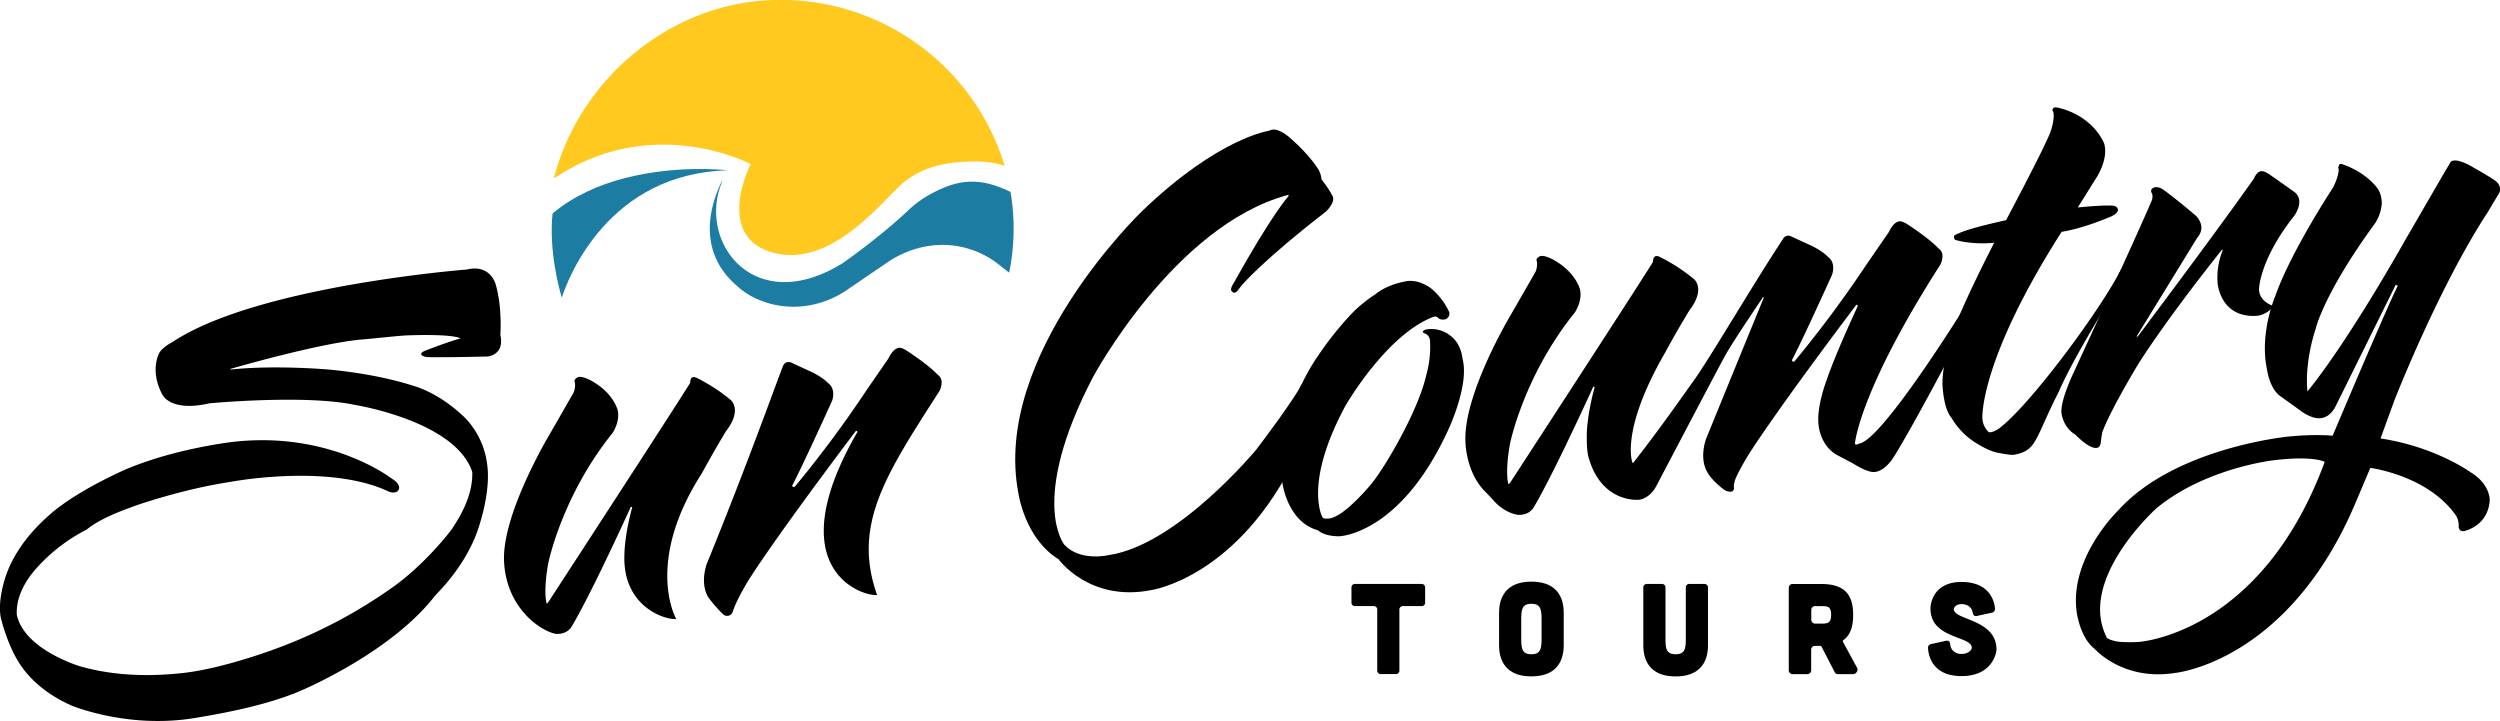<svg id="Layer_1" data-name="Layer 1"
  xmlns="http://www.w3.org/2000/svg" viewBox="0 0 1430.05 412.43">
  <path d="M1032.44,682.58a2,2,0,0,0-2.21-2.21h-10.31a2,2,0,0,1-2.22-2.21v-8.25a2,2,0,0,1,2.22-2.21h37.71a2,2,0,0,1,2.21,2.21v8.25a2,2,0,0,1-2.21,2.21h-10.31a2,2,0,0,0-2.21,2.21v34.47a2,2,0,0,1-2.21,2.21h-8.25a2,2,0,0,1-2.21-2.21Z" transform="translate(-244.63 -333.67)"/>
  <path d="M1139.11,702.69c0,4.86-1,17.9-18.49,17.9s-18.49-13-18.49-17.9V684.27c0-4.86,1-17.9,18.49-17.9s18.49,13,18.49,17.9Zm-12.67-14.51c0-5.68-.37-9.14-5.82-9.14s-5.82,3.46-5.82,9.14v10.6c0,5.68.37,9.14,5.82,9.14s5.82-3.46,5.82-9.14Z" transform="translate(-244.63 -333.67)"/>
  <path d="M1195.11,667.7a2,2,0,0,1,2.2,2.21v28.87c0,5.68.37,9.14,5.82,9.14s5.82-3.46,5.82-9.14V669.91a2,2,0,0,1,2.22-2.21h8.25a2,2,0,0,1,2.21,2.21v32.78c0,4.86-1,17.9-18.5,17.9s-18.49-13-18.49-17.9V669.91a2,2,0,0,1,2.21-2.21Z" transform="translate(-244.63 -333.67)"/>
  <path d="M1306.71,715.28a2.6,2.6,0,0,1-2.42,4h-8.4a1.79,1.79,0,0,1-1.7-1l-7.66-14.81a.75.75,0,0,0-.59-.36h-3a2.2,2.2,0,0,0-2.28,2.28V717a2.2,2.2,0,0,1-2.28,2.28h-8.25a2.2,2.2,0,0,1-2.29-2.28V670a2.2,2.2,0,0,1,2.29-2.28h16.13c13.11,0,18.41,5.59,18.41,17.68,0,6.85-1.69,11.63-5.59,14.43a.79.79,0,0,0-.23,1ZM1283,680.37a2.2,2.2,0,0,0-2.28,2.28v5.45a2.2,2.2,0,0,0,2.28,2.28h3.76c3.54,0,5.31-.44,5.31-5s-1.77-5-5.31-5Z" transform="translate(-244.63 -333.67)"/>
  <path d="M1375.52,686c-1.47.3-2.21-.36-2.43-1.84-.51-3-2.94-4.93-6.41-4.93-2.87,0-4.64,1.69-4.34,3.39,1,5.74,24.31,5.6,24.31,22.54,0,2.21-2.51,15.25-20,15.25-15.47,0-18.78-10.17-19.15-15.91a2.18,2.18,0,0,1,1.92-2.44l8.32-1.84c1.47-.29,2.28.37,2.43,1.92.3,3.53,3,5.6,6.48,5.6,3.62,0,6.27-2.14,5.82-4.13-1.39-6.26-23.57-4.86-23.57-21.8-.07-2.21,1.25-15.25,17.75-15.25,15.18,0,18.72,9.87,19.16,15.17a2.16,2.16,0,0,1-1.92,2.43Z" transform="translate(-244.63 -333.67)"/>
  <path d="M631.45,687.73c-5.8.72-30.8-6.58-29.65-36.79.29-12.77,4.5-27.15,4.5-27.15l-.78-.28c-25.66,56-34.16,69-34.16,69-3.19,4.52-8.91,3.72-8.91,3.72-8.43-1.57-28.34-14.63-29.5-41.67s25.91-72.13,25.91-72.13l13.87-24.19a11.71,11.71,0,0,0,.79-5.72c-1-1.76,1.15-2.77,1.15-2.77,2-1.75,8.07,1.63,8.07,1.63,12.86,7,15.2,16.85,15.2,16.85,1.56,6.55-2.88,13.09-2.88,13.09C565.83,617.56,558.22,656,558.22,656c-2.88,16.09-1,22.59-1,22.59.1.74,1.07-.51,1.07-.51,79-121.4,81.13-125.41,81.13-125.41,0-3,1.48-3.18,1.48-3.18,1.06-.5,3.08.74,3.08.74a100.64,100.64,0,0,1,18.34,12c2.9,2.26,2.67,6.41,2.67,6.41,0,5.63-4.95,11.48-4.95,11.48-8.09,13.36-13.87,24.19-13.87,24.19C613,655.81,631.45,687.73,631.45,687.73Z" transform="translate(-244.63 -333.67)"/>
  <path d="M735.16,580.65l-.83-.65c-49.88,66.11-62,86.34-62,86.34-7.44,12.53-8.08,16.25-8.72,17.68a3.34,3.34,0,0,1-5.36,1,74,74,0,0,1-8.39-9.57c-5.15-8.36-.89-19.37-.89-19.37,23.86-58.4,42.19-110.19,43.67-113.29s4.66-1.7,4.66-1.7c4.37,2.08,11.52,5.32,11.52,5.32,6.77,3.28,9.4,6.33,9.4,6.33,4.92,3.51,2.38,10.19,2.38,10.19-18.54,40.88-22.84,48.53-22.84,48.53.55,1.43,1.57.55,1.57.55a654.68,654.68,0,0,0,40.78-54.86l12.71-18.43c2.68-5.58,5.26-5.9,5.26-5.9,1.76-1,5.44,1.58,5.44,1.58C777.4,543.58,780.94,548,780.94,548c4.47,2.82,1.14,9.23,1.14,9.23C751.67,604.69,732,633.7,746.35,674,738.17,675.05,689.44,659.5,735.16,580.65Z" transform="translate(-244.63 -333.67)"/>
  <path d="M530.83,525.19c2.62,11.58-7.2,12.4-7.2,12.4-28.09.69-34.88.34-34.88.34-6.1-1.22-1.6-3.37-1.6-3.37,13.24-5.21,20.91-7.35,20.91-7.35-5.91-2.84-31.55-1.65-31.55-1.65-7.09.48-15.3,1.5-25.5,2.36-24.73,2.27-74.52,16.76-74.52,16.76l0,.39c25.85-2.8,57.16.07,57.16.07,16.07,1.59,33.51,4.59,49.23,9.79,17,5.83,28.94,19,28.94,19a46.71,46.71,0,0,1,11.45,25.17c2.52,17.15-5.86,39.22-5.86,39.22-4.17,11.23-11.76,23.68-23.74,35.87-26,33.77-78.86,55.4-78.86,55.4-17,6.86-37.49,11.38-60.06,15-37.77,5.86-69.16-7.32-69.16-7.32-10.5-4.65-20.46-11.36-28.06-21.53-5.27-7.29-9.21-16.72-12.13-27.47s3.06-26.57,3.06-26.57c3.58-9.57,10.48-21.14,24.07-33.14,15.7-14.24,44.34-26.52,44.34-26.52,14.72-6.18,32.75-11.19,53.76-14.59,59.9-9.79,98.11,20,98.11,20,5.57,3.28,4,6.26,4,6.26-1.61,3-5.81,1.12-5.81,1.12-34.57-16.36-91.15-5.4-91.15-5.4-27.26,4.17-53.12,13.32-53.12,13.32-10.26,3.66-20.86,7.74-28.44,13.84a98.45,98.45,0,0,0-30,23.56c-5.87,7.07-10.37,15.57-10,25,4.07,20.14,36.2,29.65,36.2,29.65,13.58,3.88,32.58,6.69,58.43,3.89,24.67-2.66,56.09-14.88,56.09-14.88a283.83,283.83,0,0,0,65.51-35.09c18.92-13.85,32.52-32.2,32.52-32.2,6.71-10,12.1-20.94,11.82-32.81-9.59-29.37-67.47-38.48-67.47-38.48-28.52-6-83-.84-83-.84-22.38,5.15-26.81-5-26.81-5-7.22-13.39-2.08-23.16-2.08-23.16,1.52-3.76,7.88-6.92,7.88-6.92,48.4-32.18,168.29-41.46,168.29-41.46,13.49-3.26,16.5,8.28,16.5,8.28C532.07,509.56,530.83,525.19,530.83,525.19Z" transform="translate(-244.63 -333.67)"/>
  <path d="M1002.87,454.88c-35.5,27.41-47.63,41.61-47.63,41.61L952.49,500c-1.71,2.2-3.12.39-3.12.39-1.71-1,1-4.88,1-4.88,22.08-39.64,31.18-49.5,31.18-49.5.64-1.27-.49-.73-.49-.73-64.89,17.55-111.31,104.25-111.31,104.25-36.87,70.84-16.34,95.68-16.34,95.68,9.17,10,25.74,5.94,25.74,5.94,39.33-6.06,84.19-60.42,84.19-60.42,21.14-28,25-35.63,25-35.63,1.52-3.76,3.71-2.05,3.71-2.05,1.71,1,2,6.5,2,6.5.22,17.84-7.32,33.85-7.32,33.85-33.36,70.4-83.24,77.76-83.24,77.76-35.62,7.18-53.37-17.6-53.37-17.6-19.33-11.9-22.92-37.64-22.92-37.64C811.81,536.86,898,454.36,898,454.36c43.62-41.91,72.5-45.88,72.5-45.88,4.79-3,12.45,4.41,12.45,4.41,11.56,10.08,16.15,18.24,16.15,18.24,1.6,3.37,1.4,5,1.4,5,5.22,6.89,5.86,8.8,5.86,8.8C1009.66,448.88,1002.87,454.88,1002.87,454.88Z" transform="translate(-244.63 -333.67)"/>
  <path d="M1072.71,580.29c-27.39,59.25-62,60.14-62,60.14-9.06,0-12.12-3.41-12.12-3.41-17.19-4.67-20.23-26.18-20.23-26.18-1.84-8.83.22-22.67.22-22.67a122.4,122.4,0,0,1,8.12-28.94A115.26,115.26,0,0,1,999,536.58a185.57,185.57,0,0,1,20-24.74,82.21,82.21,0,0,1,12.37-9.84c4.79-4,11.67-6.35,17.57-7.45,7.77-1.34,14.49,4.24,14.49,4.24a39,39,0,0,1,9.88,12.74c1.53,3.21-1.68,4.74-1.68,4.74-2.92.74-4.22-.61-4.22-.61a2.48,2.48,0,0,0-2.74-.79c-27,10.14-50.33,50.76-50.33,50.76-24.27,44.89-13.23,63.91-13.23,63.91.51,1.07,3.11.75,3.11.75,8.69.06,25.07-20.09,25.07-20.09,7.53-9.23,26.58-41.4,31.2-62a59.76,59.76,0,0,0,2.16-19.14c-.09-3.76-2.83-4.55-2.83-4.55-1.57-.56-1.3-1.35-1.3-1.35a5.38,5.38,0,0,1,1.4-.93,17.47,17.47,0,0,1,14.82,3.83c5.84,4.56,6.48,12.78,6.48,12.78C1085.34,554.2,1072.71,580.29,1072.71,580.29Z" transform="translate(-244.63 -333.67)"/>
  <path d="M1372.6,505.83s-2-1.26-3.16,1.9c0,0-48.41,78.45-61.47,79.69,0,0-2.09,1.39-2.28-.1,0,0,2.36-29.73,48.87-102.29,0,0,3.35-6.45-1.15-9.29,0,0-3.57-4.46-17.55-13.68,0,0-3.71-2.56-5.48-1.58,0,0-2.6.32-5.3,5.93L1312.28,485a659.2,659.2,0,0,1-41.09,55.28s-1,.88-1.58-.56c0,0,4.33-7.7,23-48.89,0,0,2.57-6.73-2.4-10.27,0,0-2.65-3.07-9.47-6.38,0,0-7.2-3.25-11.61-5.35a3.47,3.47,0,0,0-4.7,1.71c-16.81,25.44-41.38,67.43-50.63,80.4s-20,28.38-35,47.58l-.42-.33s-7.13-18,18.66-62.69c0,0,5.82-10.91,14-24.38,0,0,4.93-5.89,5-11.56,0,0,.23-4.18-2.69-6.46A101.14,101.14,0,0,0,1194.79,481s-2-1.26-3.11-.75c0,0-1.49.18-1.49,3.2,0,0-2.14,4-81.74,126.36,0,0-1,1.25-1.07.51,0,0-1.94-6.55,1-22.77,0,0,7.67-38.69,37.12-75.16,0,0,4.47-6.59,2.9-13.19,0,0-2.36-9.9-15.31-17,0,0-6.08-3.4-8.13-1.64,0,0-2.14,1-1.16,2.79a11.8,11.8,0,0,1-.8,5.76l-14,24.37s-27.24,45.26-26.11,72.67c0,0,0,18.49,12.37,29.8l3.48,3.72s5.38,6.89,13.88,8.47c0,0,5.76.8,9-3.75,0,0,8.57-13.14,34.42-69.55l.79.28s-4.25,14.49-4.54,27.36c0,5.67.17,10.55,1.33,13.8,7.68,25.47,28.54,23.26,28.54,23.26s6-.36,10-8c0,0,34.78-66.32,39.42-74.68s21.58-33.26,21.58-33.26l.41.33s-9,21.87-33,80.7c0,0-4.29,11.1.9,19.51,0,0,2,3.91,8.68,9.12a6.57,6.57,0,0,0,4.73,1.68,2,2,0,0,0,1.59-2.46,6.5,6.5,0,0,1,.37-3.07s-.23-1.86,7.27-14.48c0,0,12.2-20.38,62.45-87l.84.65s-12.25,26-17.8,42.21c0,0-6.29,16.25-4.63,26.61,0,0,1,11.2,10.34,16.47l9.28,4.89s8.22,5.4,12.31,4.89c0,0,5.29.1,10.69-8.12,0,0,10.19-15.22,47.08-86.21C1374.55,509.36,1376,505.78,1372.6,505.83Z" transform="translate(-244.63 -333.67)"/>
  <path d="M1452.28,457.47c-17.57,7.46-28.35,8.79-28.35,8.79-47.11,73.77-45.34,106.38-45.34,106.38a11.5,11.5,0,0,0,3.67,8.23c1.94.51,5.43-1.81,5.43-1.81,16.65-11.87,56.76-65.57,69.62-90.13,2.5-5.46,2.92,2.28,2.92,2.28-30.61,48-37.91,66.49-37.91,66.49-14,27.4-12.33,33.87-26,36.15-1.89.27-10-1.41-10-1.41-5.85-1.54-12.86-6.33-12.86-6.33a41.92,41.92,0,0,1-12.62-13.54c-4.87-5.81-5.09-19.75-5.09-19.75.11-8.32,2.16-19.14,7.57-33.39,6.57-17,21.8-46.48,21.8-46.48l.33-.42c-13.06,1.24-21.7-1.47-21.7-1.47-1.53-.18-1.39-2.09-1.39-2.09-.46-.69,2.79-1.85,2.79-1.85,6-3,27-7.5,27-7.5,20.49-38.76,23.38-45.91,23.38-45.91,4.85-9.66,3.74-15.56,3.74-15.56a1.61,1.61,0,0,0-.51-1.07c-.55-1.44,1.26-2,1.26-2,1.11-.14,4.64.93,4.64.93,18.44,5.65,23.58,19.73,23.58,19.73,2.59,8.74-4.07,19-4.07,19l-11,17.6c14.17-1.38,18-1.09,18-1.09,4.51-.18,4.73,1.67,4.73,1.67C1457.3,455.34,1452.28,457.47,1452.28,457.47Z" transform="translate(-244.63 -333.67)"/>
  <path d="M1557.06,457c-19.59,24.69-20.17,41.37-20.17,41.37-.62,7.25,7.28,10,7.28,10,1.91.15.18,1.49.18,1.49a14.85,14.85,0,0,1-8.5,4.45c-21.33,1.51-22.7-18.7-22.7-18.7a41.19,41.19,0,0,1,2.95-18.86l-.41-.33c-35.28,44.37-48.73,66.79-48.73,66.79-17.18,28.92-19.84,37.94-19.84,37.94-.65,3.85-.8,5.76-.8,5.76-.42,2.69-1.91,2.87-1.91,2.87-4.36,1.3-12.62-7.49-12.62-7.49-6.92-4-7.88-11.86-7.88-11.86-1.25-7,7.18-24.29,7.18-24.29,38.39-83.25,44.49-98,44.49-98,.79-2.74-.13-4.13-.13-4.13a1.88,1.88,0,0,1,.09-2.28c2.7-2.6,6.88.66,6.88.66,9.14,6.79,17.17,13.73,17.17,13.73a11,11,0,0,1,4.22,6.64,8.36,8.36,0,0,1-2.19,6.69l-34.87,56.78.74-.1c50.87-67.81,66.55-90.5,66.55-90.5,2-4.79,4.79-4,4.79-4,1.12-.14,4.41,2.09,4.41,2.09l13.65,9.64C1563.53,448.24,1557.06,457,1557.06,457Z" transform="translate(-244.63 -333.67)"/>
  <path d="M1606.34,584.47c31.54,4.78,51.45,19.3,51.45,19.3,11.42,6.89,11,16,11,16-.81,14.82-14.43,17.64-14.43,17.64-3.29.79-3.34-2.61-3.34-2.61a10.62,10.62,0,0,0-1.52-6.23c-16-22.92-48.66-27.19-48.66-27.19l-.37,0-8.76,20.71c-38.63,90.45-102.79,96.5-102.79,96.5-30,4.84-46.26-13.9-46.26-13.9-8.35-6.52-10.14-21-10.14-21-4.24-31.18,23.76-58.05,23.76-58.05,32.52-36.1,97.43-42.25,97.43-42.25,15.66-1.55,25.23-.47,25.23-.47,35.92-84.84,37.32-85.76,37.32-85.76l-1.21-.61-34.42,69.55c-3,6-7.49,6.59-7.49,6.59-5.85,1.48-13-4.43-13-4.43l-11.18-8c-6.23-4.52-7.56-15.29-7.56-15.29-4.43-20.59,4.65-41.72,4.65-41.72C1555,477.6,1579.16,441,1579.16,441c3.63-7.25,3.22-10.59,3.22-10.59a1.87,1.87,0,0,1,.14-1.9c.14-1.91,2.55-.7,2.55-.7,13.42,4.76,19.41,13.45,19.41,13.45,2.69,3.44,2.59,8.74,2.59,8.74a24,24,0,0,1-3.87,11.42c-29.69,40.66-34,60.45-34,60.45-6.81,21.22-4.64,35.67-4.64,35.67,23.91-29.38,55.43-85.73,55.43-85.73l23.33-40.26c2.52-4.08,3.12-5.29,3.12-5.29,3.39-3.06,13.66,3.59,13.66,3.59s5.66,3.08,11,6.57,3.19,7.53,3.19,7.53l-6.56,11c-28.26,43.13-53.47,107.77-53.47,107.77ZM1544.86,597s-39.08,4.46-66.79,27.51c0,0-45.54,40.74-28.2,74.07,1.25,1,4,1.77,6.68,2.19a86.5,86.5,0,0,0,11.34.11s70.06-4.14,106.52-103C1574.41,597.85,1567.91,594.13,1544.86,597Z" transform="translate(-244.63 -333.67)"/>
  <path d="M847.77,438.89" transform="translate(-244.63 -333.67)"/>
  <path fill="#ffc91f" d="M674.07,427.54c-5.79,11.52-16.31,43.95,14.21,51,32.34,7.53,60.64-29.31,71.51-39,12.43-11.09,27.33-13.5,43.31-13.5a56.15,56.15,0,0,1,16.23,2.48,133.83,133.83,0,0,0-138.43-94.5c-56.88,4.3-105.66,47.49-119.47,101.8C617.93,397.66,674.07,427.54,674.07,427.54Z" transform="translate(-244.63 -333.67)"/>
  <path fill="#1c7ca1" d="M815,484.22a52.57,52.57,0,0,0-18.57-8.89c-15.16-3.89-31.28-.38-44.21,8.44L729,499.59c-14.4,9.84-32.79,12.41-49,6.08a42.29,42.29,0,0,1-13.57-8.27c-24.21-20.54-14.88-47.87-8.9-60a.92.92,0,0,1,.29,0C643.07,471.55,675.74,516,727,484h0c19.13-13.69,31-24.2,36.77-29.63a61,61,0,0,1,12.53-9.33c14.15-7.71,26.65-11.28,46.36-1.58a124.83,124.83,0,0,1-.78,46.19" transform="translate(-244.63 -333.67)"/>
  <path fill="#1c7ca1" d="M661,431.1c-68,1.68-91.15,60.77-95,72.83-1.64-5.5-7.43-26.62-5.31-48.13,24.53-20.58,58.9-24.95,80.61-25.43,1.44,0,2.83,0,4.14,0,.94,0,1.8,0,2.67,0C656.1,430.53,661,431.1,661,431.1Z" transform="translate(-244.63 -333.67)"/>
</svg>
